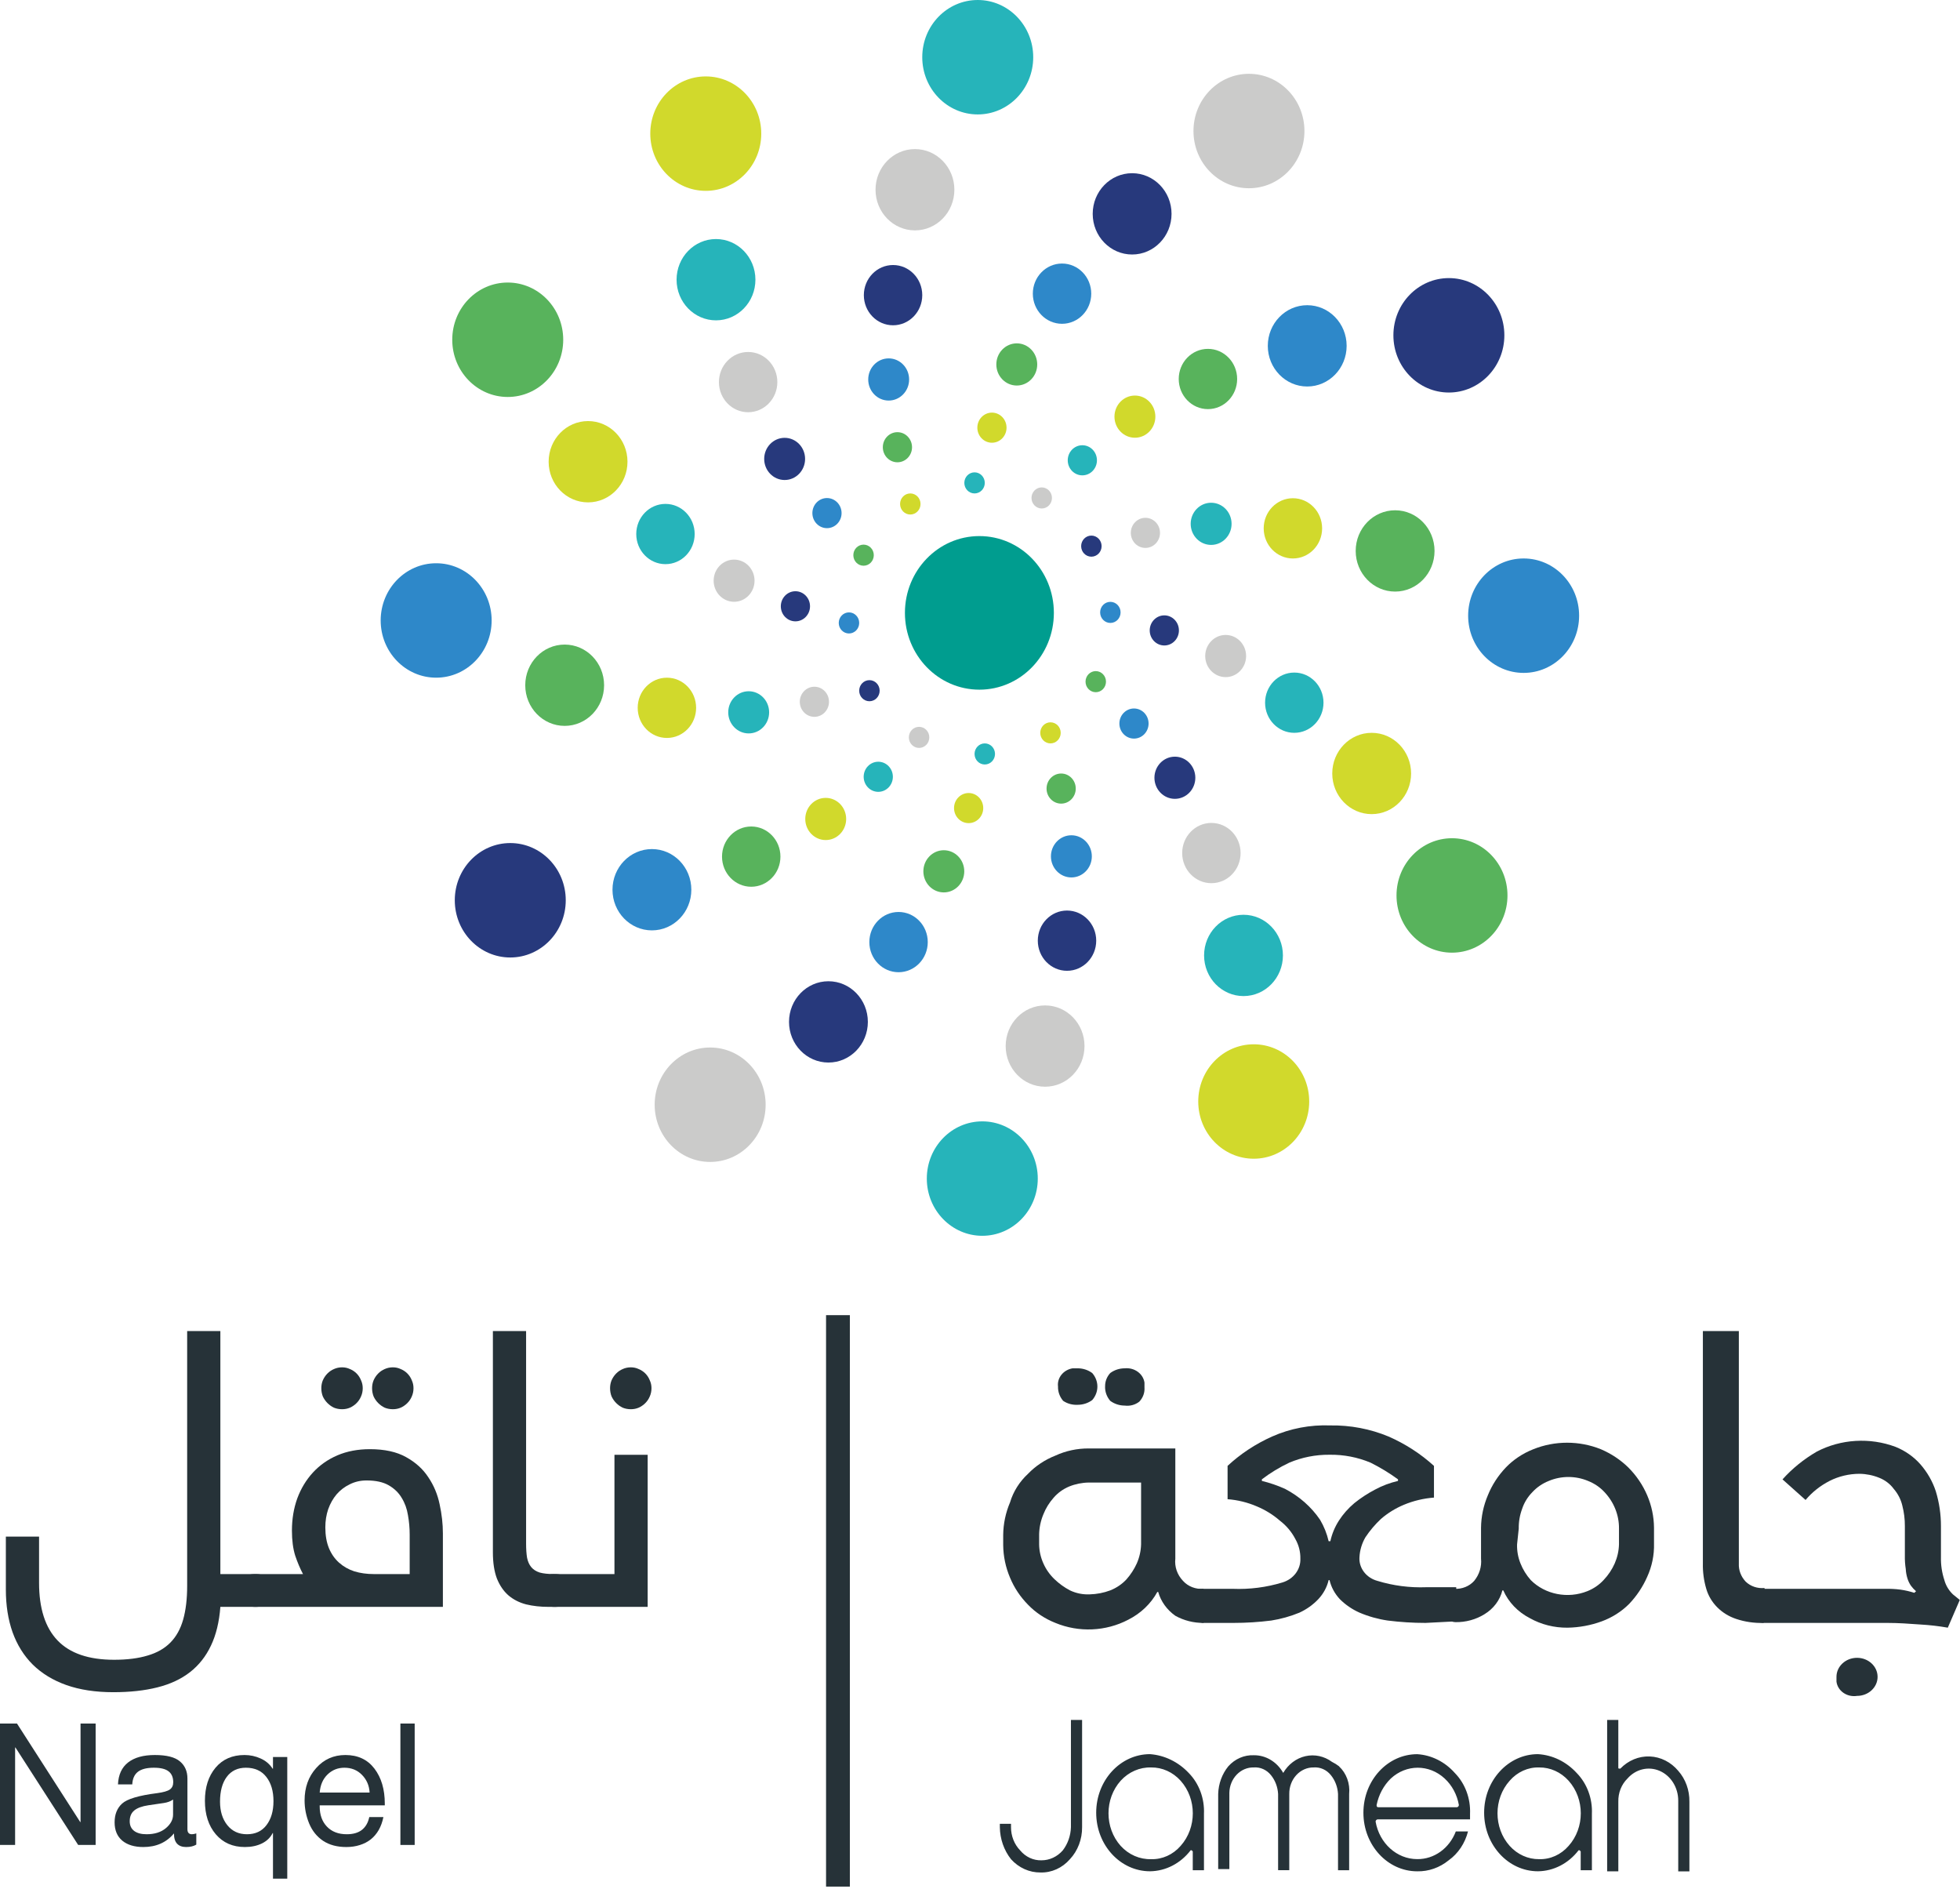 <svg width="247" height="238" viewBox="0 0 247 238" fill="none" xmlns="http://www.w3.org/2000/svg">
<ellipse cx="113.094" cy="56.35" rx="1.84" ry="1.897" fill="#58B35C"/>
<ellipse cx="111.991" cy="47.813" rx="2.577" ry="2.657" fill="#2E88C9"/>
<ellipse cx="112.543" cy="37.189" rx="3.681" ry="3.796" fill="#27397C"/>
<ellipse cx="115.303" cy="23.906" rx="4.968" ry="5.122" fill="#CBCBCA"/>
<ellipse cx="123.215" cy="7.209" rx="6.992" ry="7.209" fill="#26B4BA"/>
<ellipse cx="104.216" cy="64.65" rx="1.84" ry="1.897" fill="#2E88C9"/>
<ellipse cx="98.881" cy="57.822" rx="2.577" ry="2.657" fill="#27397C"/>
<ellipse cx="94.28" cy="48.144" rx="3.681" ry="3.796" fill="#CBCBCA"/>
<ellipse cx="90.23" cy="35.241" rx="4.968" ry="5.122" fill="#26B4BA"/>
<ellipse cx="88.941" cy="16.837" rx="6.992" ry="7.209" fill="#D1D92C"/>
<ellipse cx="100.239" cy="76.391" rx="1.84" ry="1.897" fill="#27397C"/>
<ellipse cx="92.511" cy="73.166" rx="2.577" ry="2.657" fill="#CBCBCA"/>
<ellipse cx="83.862" cy="67.286" rx="3.681" ry="3.796" fill="#26B4BA"/>
<ellipse cx="74.108" cy="58.176" rx="4.968" ry="5.122" fill="#D1D92C"/>
<ellipse cx="63.985" cy="42.808" rx="6.992" ry="7.209" fill="#58B35C"/>
<ellipse cx="102.63" cy="88.423" rx="1.84" ry="1.897" fill="#CBCBCA"/>
<ellipse cx="94.349" cy="89.752" rx="2.577" ry="2.657" fill="#26B4BA"/>
<ellipse cx="84.044" cy="89.184" rx="3.681" ry="3.796" fill="#D1D92C"/>
<ellipse cx="71.16" cy="86.337" rx="4.968" ry="5.122" fill="#58B35C"/>
<ellipse cx="54.965" cy="78.177" rx="6.992" ry="7.209" fill="#2E88C9"/>
<ellipse cx="110.68" cy="97.873" rx="1.84" ry="1.897" fill="#26B4BA"/>
<ellipse cx="104.057" cy="103.188" rx="2.577" ry="2.657" fill="#D1D92C"/>
<ellipse cx="94.67" cy="107.932" rx="3.681" ry="3.796" fill="#58B35C"/>
<ellipse cx="82.154" cy="112.103" rx="4.968" ry="5.122" fill="#2E88C9"/>
<ellipse cx="64.304" cy="113.432" rx="6.992" ry="7.209" fill="#27397C"/>
<ellipse cx="122.068" cy="101.815" rx="1.84" ry="1.897" fill="#D1D92C"/>
<ellipse cx="118.94" cy="109.784" rx="2.577" ry="2.657" fill="#58B35C"/>
<ellipse cx="113.236" cy="118.702" rx="3.681" ry="3.796" fill="#2E88C9"/>
<ellipse cx="104.4" cy="128.756" rx="4.968" ry="5.122" fill="#27397C"/>
<ellipse cx="89.494" cy="139.192" rx="6.992" ry="7.209" fill="#CBCBCA"/>
<ellipse cx="133.727" cy="99.358" rx="1.84" ry="1.897" fill="#58B35C"/>
<ellipse cx="135.016" cy="107.898" rx="2.577" ry="2.657" fill="#2E88C9"/>
<ellipse cx="134.465" cy="118.522" rx="3.681" ry="3.796" fill="#27397C"/>
<ellipse cx="131.703" cy="131.802" rx="4.968" ry="5.122" fill="#CBCBCA"/>
<ellipse cx="123.789" cy="148.498" rx="6.992" ry="7.209" fill="#26B4BA"/>
<ellipse cx="142.905" cy="91.164" rx="1.84" ry="1.897" fill="#2E88C9"/>
<ellipse cx="148.059" cy="97.995" rx="2.577" ry="2.657" fill="#27397C"/>
<ellipse cx="152.66" cy="107.483" rx="3.681" ry="3.796" fill="#CBCBCA"/>
<ellipse cx="156.707" cy="120.381" rx="4.968" ry="5.122" fill="#26B4BA"/>
<ellipse cx="157.995" cy="138.787" rx="6.992" ry="7.209" fill="#D1D92C"/>
<ellipse cx="146.728" cy="79.431" rx="1.84" ry="1.897" fill="#27397C"/>
<ellipse cx="154.458" cy="82.658" rx="2.577" ry="2.657" fill="#CBCBCA"/>
<ellipse cx="163.107" cy="88.538" rx="3.681" ry="3.796" fill="#26B4BA"/>
<ellipse cx="172.859" cy="97.456" rx="4.968" ry="5.122" fill="#D1D92C"/>
<ellipse cx="182.981" cy="112.824" rx="6.992" ry="7.209" fill="#58B35C"/>
<ellipse cx="144.345" cy="67.14" rx="1.84" ry="1.897" fill="#CBCBCA"/>
<ellipse cx="152.627" cy="66.001" rx="2.577" ry="2.657" fill="#26B4BA"/>
<ellipse cx="162.933" cy="66.571" rx="3.681" ry="3.796" fill="#D1D92C"/>
<ellipse cx="175.813" cy="69.416" rx="4.968" ry="5.122" fill="#58B35C"/>
<ellipse cx="192.008" cy="77.574" rx="6.992" ry="7.209" fill="#2E88C9"/>
<ellipse cx="136.397" cy="57.996" rx="1.84" ry="1.897" fill="#26B4BA"/>
<ellipse cx="143.022" cy="52.496" rx="2.577" ry="2.657" fill="#D1D92C"/>
<ellipse cx="152.225" cy="47.752" rx="3.681" ry="3.796" fill="#58B35C"/>
<ellipse cx="164.736" cy="43.576" rx="4.968" ry="5.122" fill="#2E88C9"/>
<ellipse cx="182.588" cy="42.248" rx="6.992" ry="7.209" fill="#27397C"/>
<ellipse cx="125.005" cy="53.886" rx="1.84" ry="1.897" fill="#D1D92C"/>
<ellipse cx="128.135" cy="45.919" rx="2.577" ry="2.657" fill="#58B35C"/>
<ellipse cx="133.838" cy="37.001" rx="3.681" ry="3.796" fill="#2E88C9"/>
<ellipse cx="142.671" cy="26.945" rx="4.968" ry="5.122" fill="#27397C"/>
<ellipse cx="157.394" cy="16.509" rx="6.992" ry="7.209" fill="#CBCBCA"/>
<ellipse cx="123.424" cy="77.221" rx="9.385" ry="9.676" fill="#009D8F"/>
<ellipse cx="114.717" cy="63.5" rx="1.289" ry="1.329" fill="#D1D92C"/>
<ellipse cx="108.827" cy="69.951" rx="1.289" ry="1.329" fill="#58B35C"/>
<ellipse cx="106.988" cy="78.488" rx="1.289" ry="1.329" fill="#2E88C9"/>
<ellipse cx="109.565" cy="87.026" rx="1.289" ry="1.329" fill="#27397C"/>
<ellipse cx="115.822" cy="92.908" rx="1.289" ry="1.329" fill="#CBCBCA"/>
<ellipse cx="124.102" cy="94.995" rx="1.289" ry="1.329" fill="#26B4BA"/>
<ellipse cx="132.383" cy="92.338" rx="1.289" ry="1.329" fill="#D1D92C"/>
<ellipse cx="138.088" cy="85.887" rx="1.289" ry="1.329" fill="#58B35C"/>
<ellipse cx="139.928" cy="77.16" rx="1.289" ry="1.329" fill="#2E88C9"/>
<ellipse cx="137.536" cy="68.812" rx="1.289" ry="1.329" fill="#27397C"/>
<ellipse cx="131.279" cy="62.74" rx="1.289" ry="1.329" fill="#CBCBCA"/>
<ellipse cx="122.814" cy="60.843" rx="1.289" ry="1.329" fill="#26B4BA"/>
<path d="M69.906 202.463C69.233 202.463 68.736 202.309 68.415 202.001C68.095 201.677 67.934 201.166 67.934 200.469C67.934 199.642 68.095 199.083 68.415 198.791C68.72 198.483 69.217 198.329 69.906 198.329H77.434V183.298H81.619V202.463H69.906ZM76.881 174.907C76.881 174.55 76.945 174.218 77.073 173.91C77.218 173.585 77.41 173.302 77.651 173.058C77.891 172.815 78.164 172.629 78.468 172.499C78.789 172.353 79.134 172.28 79.502 172.28C79.855 172.28 80.184 172.353 80.489 172.499C80.809 172.629 81.09 172.815 81.33 173.058C81.571 173.302 81.755 173.585 81.883 173.91C82.028 174.218 82.1 174.55 82.1 174.907C82.1 175.28 82.028 175.628 81.883 175.953C81.755 176.261 81.571 176.536 81.33 176.78C81.09 177.023 80.809 177.217 80.489 177.363C80.184 177.493 79.855 177.558 79.502 177.558C79.134 177.558 78.789 177.493 78.468 177.363C78.164 177.217 77.891 177.023 77.651 176.78C77.41 176.536 77.218 176.261 77.073 175.953C76.945 175.628 76.881 175.28 76.881 174.907Z" fill="#263238"/>
<path d="M71.855 200.323C71.855 201.15 71.702 201.717 71.398 202.025C71.093 202.317 70.588 202.463 69.882 202.463H69.161C68.119 202.463 67.165 202.358 66.299 202.147C65.433 201.92 64.688 201.539 64.062 201.004C63.453 200.469 62.972 199.763 62.619 198.888C62.283 197.996 62.114 196.893 62.114 195.58V167.707H66.299V194.486C66.299 195.183 66.339 195.775 66.419 196.261C66.515 196.748 66.692 197.145 66.948 197.453C67.205 197.761 67.558 197.988 68.007 198.134C68.472 198.264 69.073 198.328 69.81 198.328H69.906C70.58 198.328 71.069 198.491 71.374 198.815C71.694 199.123 71.855 199.626 71.855 200.323Z" fill="#263238"/>
<path d="M38.184 198.329C37.816 197.631 37.487 196.853 37.198 195.994C36.926 195.118 36.789 194.072 36.789 192.856C36.789 191.397 37.014 190.043 37.463 188.795C37.928 187.546 38.585 186.46 39.435 185.535C40.285 184.611 41.311 183.89 42.513 183.371C43.732 182.852 45.095 182.592 46.602 182.592C48.462 182.592 49.985 182.925 51.171 183.59C52.374 184.254 53.312 185.106 53.985 186.143C54.675 187.165 55.148 188.3 55.404 189.549C55.677 190.797 55.813 192.013 55.813 193.197V202.463H32.196C31.522 202.463 31.025 202.309 30.705 202.001C30.384 201.677 30.224 201.166 30.224 200.469C30.224 199.642 30.384 199.083 30.705 198.791C31.009 198.483 31.506 198.329 32.196 198.329H38.184ZM40.998 192.443C40.998 193.448 41.15 194.324 41.455 195.07C41.76 195.799 42.185 196.407 42.73 196.894C43.275 197.38 43.916 197.745 44.654 197.988C45.407 198.215 46.225 198.329 47.107 198.329H51.628V193.343C51.628 192.532 51.556 191.721 51.412 190.911C51.284 190.1 51.019 189.37 50.618 188.722C50.233 188.073 49.688 187.546 48.983 187.141C48.277 186.735 47.347 186.533 46.193 186.533C45.423 186.533 44.718 186.695 44.077 187.019C43.435 187.327 42.882 187.749 42.417 188.284C41.968 188.819 41.615 189.443 41.359 190.157C41.118 190.87 40.998 191.632 40.998 192.443ZM40.493 174.907C40.493 174.55 40.557 174.218 40.685 173.91C40.83 173.585 41.022 173.302 41.263 173.058C41.503 172.815 41.776 172.629 42.08 172.499C42.401 172.353 42.746 172.28 43.114 172.28C43.467 172.28 43.796 172.353 44.101 172.499C44.421 172.629 44.702 172.815 44.942 173.058C45.183 173.302 45.367 173.585 45.495 173.91C45.64 174.218 45.712 174.55 45.712 174.907C45.712 175.28 45.64 175.628 45.495 175.953C45.367 176.261 45.183 176.536 44.942 176.78C44.702 177.023 44.421 177.217 44.101 177.363C43.796 177.493 43.467 177.558 43.114 177.558C42.746 177.558 42.401 177.493 42.08 177.363C41.776 177.217 41.503 177.023 41.263 176.78C41.022 176.536 40.83 176.261 40.685 175.953C40.557 175.628 40.493 175.28 40.493 174.907ZM46.89 174.907C46.89 174.55 46.955 174.218 47.083 173.91C47.227 173.585 47.419 173.302 47.66 173.058C47.901 172.815 48.173 172.629 48.478 172.499C48.798 172.353 49.143 172.28 49.512 172.28C49.865 172.28 50.193 172.353 50.498 172.499C50.819 172.629 51.099 172.815 51.34 173.058C51.58 173.302 51.765 173.585 51.893 173.91C52.037 174.218 52.109 174.55 52.109 174.907C52.109 175.28 52.037 175.628 51.893 175.953C51.765 176.261 51.58 176.536 51.34 176.78C51.099 177.023 50.819 177.217 50.498 177.363C50.193 177.493 49.865 177.558 49.512 177.558C49.143 177.558 48.798 177.493 48.478 177.363C48.173 177.217 47.901 177.023 47.66 176.78C47.419 176.536 47.227 176.261 47.083 175.953C46.955 175.628 46.89 175.28 46.89 174.907Z" fill="#263238"/>
<path d="M27.77 202.463C27.626 204.36 27.233 205.982 26.592 207.328C25.951 208.69 25.069 209.808 23.947 210.684C22.824 211.56 21.453 212.2 19.834 212.605C18.215 213.011 16.363 213.213 14.278 213.213C12.034 213.213 10.062 212.913 8.362 212.313C6.678 211.714 5.267 210.854 4.129 209.735C3.007 208.617 2.157 207.255 1.58 205.649C1.019 204.06 0.738 202.269 0.738 200.274V193.61H4.923V199.423C4.923 202.65 5.7 205.074 7.256 206.695C8.811 208.317 11.184 209.127 14.374 209.127C16.026 209.127 17.437 208.949 18.607 208.592C19.778 208.252 20.732 207.709 21.469 206.963C22.207 206.217 22.744 205.252 23.081 204.068C23.417 202.885 23.586 201.466 23.586 199.812V167.707H27.77V198.328H32.172C32.845 198.328 33.342 198.491 33.663 198.815C33.983 199.123 34.144 199.626 34.144 200.323C34.144 201.15 33.983 201.717 33.663 202.025C33.358 202.317 32.861 202.463 32.172 202.463H27.77Z" fill="#263238"/>
<path d="M52.258 217.162V232.459H50.458V217.162H52.258Z" fill="#263238"/>
<path d="M43.526 221.128C45.099 221.128 46.32 221.7 47.189 222.844C48.058 223.988 48.492 225.456 48.492 227.249V227.468H40.288V227.605C40.288 228.665 40.592 229.512 41.198 230.147C41.812 230.789 42.647 231.11 43.702 231.11C44.509 231.11 45.147 230.925 45.616 230.555C46.085 230.178 46.392 229.641 46.537 228.944H48.317C48.192 229.558 47.996 230.102 47.727 230.576C47.458 231.043 47.123 231.437 46.723 231.758C46.323 232.072 45.864 232.309 45.347 232.47C44.83 232.637 44.261 232.721 43.64 232.721C42.481 232.721 41.505 232.459 40.712 231.936C39.926 231.406 39.34 230.674 38.953 229.739C38.574 228.804 38.384 227.842 38.384 226.851C38.384 225.219 38.87 223.859 39.843 222.771C40.816 221.675 42.043 221.128 43.526 221.128ZM46.578 225.857C46.53 224.971 46.206 224.225 45.606 223.618C45.02 223.025 44.285 222.729 43.402 222.729C42.575 222.729 41.867 223.011 41.281 223.576C40.695 224.141 40.364 224.902 40.288 225.857H46.578Z" fill="#263238"/>
<path d="M30.811 221.128C31.528 221.128 32.208 221.274 32.849 221.567C33.49 221.853 33.994 222.282 34.359 222.854H34.401V221.379H36.201V236.707H34.401V230.963H34.359C34.07 231.535 33.618 231.971 33.004 232.271C32.39 232.571 31.676 232.721 30.863 232.721C29.331 232.721 28.107 232.184 27.19 231.11C26.279 230.035 25.824 228.63 25.824 226.893C25.824 225.184 26.269 223.796 27.159 222.729C28.055 221.662 29.273 221.128 30.811 221.128ZM27.728 227.008C27.728 228.208 28.031 229.191 28.638 229.959C29.252 230.726 30.08 231.11 31.121 231.11C32.183 231.11 33.004 230.726 33.584 229.959C34.17 229.191 34.463 228.183 34.463 226.935C34.463 225.672 34.163 224.657 33.563 223.89C32.963 223.116 32.104 222.729 30.987 222.729C29.952 222.729 29.148 223.112 28.576 223.88C28.011 224.64 27.728 225.683 27.728 227.008Z" fill="#263238"/>
<path d="M19.513 221.128C20.996 221.128 22.051 221.396 22.679 221.934C23.306 222.464 23.62 223.182 23.62 224.089V230.482C23.62 230.9 23.81 231.11 24.189 231.11C24.272 231.11 24.362 231.099 24.458 231.078C24.555 231.057 24.648 231.033 24.738 231.005V232.417C24.4 232.62 23.972 232.721 23.455 232.721C22.958 232.721 22.579 232.581 22.317 232.302C22.054 232.023 21.923 231.591 21.923 231.005C20.971 232.149 19.685 232.721 18.064 232.721C16.94 232.721 16.054 232.452 15.405 231.915C14.764 231.371 14.443 230.604 14.443 229.613C14.443 228.609 14.757 227.821 15.385 227.249C16.019 226.663 17.495 226.223 19.813 225.93C20.592 225.826 21.123 225.672 21.406 225.47C21.689 225.268 21.83 224.964 21.83 224.56C21.83 223.946 21.637 223.489 21.251 223.189C20.865 222.882 20.244 222.729 19.389 222.729C18.492 222.729 17.823 222.9 17.381 223.241C16.94 223.583 16.702 224.113 16.668 224.832H14.867C14.922 223.604 15.35 222.68 16.15 222.059C16.95 221.438 18.071 221.128 19.513 221.128ZM16.347 229.477C16.347 230.001 16.533 230.405 16.905 230.691C17.278 230.97 17.799 231.11 18.468 231.11C19.482 231.11 20.292 230.855 20.899 230.346C21.506 229.837 21.81 229.268 21.81 228.64V226.736C21.506 226.959 21.113 227.106 20.63 227.176L18.706 227.458C17.899 227.577 17.302 227.796 16.916 228.117C16.537 228.431 16.347 228.884 16.347 229.477Z" fill="#263238"/>
<path d="M2.142 217.162L10.108 229.571H10.15V217.162H12.053V232.459H9.85L1.945 220.176H1.904V232.459H0V217.162H2.142Z" fill="#263238"/>
<line x1="105.6" y1="165.707" x2="105.6" y2="237.707" stroke="#263238" stroke-width="3"/>
<path fill-rule="evenodd" clip-rule="evenodd" d="M136.366 230.219C136.381 231.736 135.826 233.194 134.831 234.256C133.868 235.362 132.518 235.969 131.119 235.927C129.725 235.942 128.384 235.339 127.408 234.256C126.519 233.131 126.021 231.702 126 230.219V229.794H127.408V230.219C127.404 231.324 127.821 232.382 128.559 233.142C129.243 233.967 130.225 234.425 131.246 234.394C132.262 234.398 133.235 233.944 133.933 233.142C134.566 232.32 134.927 231.29 134.959 230.219V216.707H136.366V230.219ZM149.805 223.39C151.107 224.719 151.809 226.602 151.724 228.542V235.642H150.312V233.275L150.179 233.13H150.045C148.778 234.786 146.906 235.753 144.926 235.776C141.18 235.776 138.143 232.472 138.143 228.397C138.143 224.322 141.18 221.018 144.926 221.018C146.759 221.154 148.489 221.995 149.805 223.39ZM141.23 232.579C139.182 230.294 139.182 226.65 141.23 224.365C142.243 223.255 143.633 222.651 145.07 222.694C146.465 222.678 147.805 223.282 148.781 224.365C150.83 226.65 150.83 230.294 148.781 232.579C147.819 233.685 146.469 234.292 145.07 234.25C143.633 234.293 142.243 233.689 141.23 232.579ZM168.741 222.553C169.673 223.413 170.152 224.719 170.02 226.04V235.646H168.618V226.034C168.569 225.159 168.254 224.326 167.722 223.668C167.178 222.989 166.372 222.628 165.546 222.693C164.728 222.681 163.941 223.029 163.362 223.658C162.784 224.288 162.464 225.144 162.474 226.034V235.64H161.067V226.034C161.018 225.159 160.703 224.326 160.171 223.668C159.626 222.989 158.821 222.628 157.995 222.693C157.198 222.673 156.427 222.999 155.851 223.599C155.274 224.198 154.941 225.022 154.923 225.889V235.501H153.516V226.034C153.553 224.745 154.006 223.51 154.795 222.548C155.634 221.611 156.799 221.105 158 221.156C159.512 221.136 160.921 221.982 161.712 223.383C162.345 222.296 163.355 221.535 164.513 221.273C165.67 221.011 166.876 221.27 167.855 221.991C168.169 222.146 168.469 222.332 168.751 222.548L168.741 222.553ZM185.255 228.542C185.34 226.602 184.638 224.718 183.336 223.39C182.088 221.98 180.396 221.135 178.6 221.023C174.854 221.023 171.817 224.327 171.817 228.402C171.817 232.478 174.854 235.781 178.6 235.781C180.028 235.812 181.425 235.322 182.568 234.389C183.756 233.54 184.62 232.249 184.999 230.757H183.463C182.649 232.891 180.724 234.272 178.6 234.244C176.034 234.244 173.831 232.259 173.353 229.517C173.362 229.367 173.471 229.248 173.609 229.238H185.255V228.542ZM175.273 224.086C174.368 224.968 173.741 226.137 173.481 227.428C173.481 227.573 173.481 227.707 173.737 227.707H183.592C183.73 227.697 183.84 227.577 183.849 227.428C183.62 226.124 182.987 224.945 182.056 224.086C180.101 222.276 177.228 222.276 175.273 224.086ZM200.612 228.542C200.697 226.602 199.996 224.719 198.693 223.39C197.392 221.971 195.654 221.125 193.814 221.018C190.068 221.018 187.031 224.322 187.031 228.397C187.031 232.472 190.068 235.776 193.814 235.776C195.795 235.753 197.666 234.786 198.933 233.13H199.067L199.2 233.275V235.642H200.612V228.542ZM190.252 224.365C188.204 226.65 188.204 230.295 190.252 232.58C191.229 233.663 192.569 234.266 193.964 234.25C195.363 234.293 196.713 233.685 197.675 232.58C199.724 230.295 199.724 226.65 197.675 224.365C196.699 223.282 195.358 222.679 193.964 222.694C192.565 222.652 191.215 223.26 190.252 224.365ZM203.958 222.809C203.941 222.788 203.941 222.753 203.941 222.694V216.707H202.533V235.786H203.942V227.015C203.913 225.904 204.334 224.836 205.093 224.092C206.14 222.897 207.75 222.515 209.159 223.129C210.568 223.742 211.492 225.226 211.492 226.877V235.787H212.899V227.017C212.924 225.566 212.418 224.163 211.492 223.119C210.567 222.014 209.271 221.361 207.898 221.309C206.525 221.256 205.191 221.808 204.197 222.84C204.045 222.84 203.983 222.84 203.958 222.809Z" fill="#263238"/>
<path fill-rule="evenodd" clip-rule="evenodd" d="M139.914 172.999C139.48 173.473 139.249 174.077 139.267 174.698H139.262C139.244 175.351 139.473 175.989 139.91 176.501C140.43 176.889 141.077 177.101 141.745 177.101C142.405 177.186 143.073 177.004 143.579 176.601C144.046 176.106 144.279 175.458 144.227 174.803V174.203C144.061 173.082 142.964 172.286 141.749 172.404C141.082 172.403 140.435 172.613 139.914 172.999ZM133.331 174.699C133.199 173.607 133.999 172.606 135.165 172.404H135.813C136.48 172.405 137.128 172.616 137.647 173.004C138.509 173.996 138.509 175.409 137.647 176.402C137.128 176.789 136.48 177.001 135.813 177.001C135.157 177.037 134.508 176.861 133.978 176.502C133.541 175.989 133.312 175.351 133.331 174.699ZM148.117 203.584C149.191 204.182 150.424 204.493 151.678 204.483L151.677 200.187C150.688 200.268 149.72 199.895 149.086 199.188C148.354 198.422 148.002 197.407 148.115 196.39V182.501H137.215C135.755 182.49 134.313 182.798 133.006 183.4C131.687 183.92 130.507 184.703 129.553 185.694C128.475 186.692 127.694 187.932 127.287 189.292C126.732 190.598 126.439 191.987 126.423 193.39V194.689C126.439 196.093 126.731 197.482 127.287 198.789C127.806 200.043 128.573 201.196 129.55 202.188C130.504 203.179 131.683 203.963 133.003 204.483C135.955 205.708 139.361 205.56 142.176 204.083C143.754 203.289 145.033 202.069 145.845 200.585H145.958C146.296 201.78 147.056 202.835 148.117 203.584ZM134.738 187.295C135.52 186.978 136.362 186.808 137.216 186.796H143.8V194.589C143.777 195.412 143.594 196.225 143.26 196.988C142.934 197.708 142.498 198.381 141.965 198.987C141.405 199.593 140.702 200.072 139.91 200.386C139.086 200.695 138.208 200.864 137.32 200.886C136.461 200.923 135.606 200.75 134.842 200.386C134.125 200.009 133.471 199.537 132.899 198.987C132.296 198.412 131.818 197.735 131.491 196.993C131.147 196.233 130.964 195.418 130.952 194.594V193.295C130.974 192.438 131.157 191.591 131.491 190.792C131.793 190.03 132.233 189.32 132.791 188.694C133.312 188.092 133.979 187.613 134.738 187.295Z" fill="#263238"/>
<path fill-rule="evenodd" clip-rule="evenodd" d="M174.882 204.184C176.456 204.383 178.042 204.483 179.63 204.483L179.629 204.484L183.515 204.284V199.986H179.737C177.652 200.065 175.568 199.794 173.586 199.187C172.164 198.804 171.221 197.556 171.32 196.188C171.368 195.312 171.626 194.457 172.076 193.685C172.628 192.856 173.28 192.086 174.018 191.391C174.875 190.646 175.86 190.038 176.932 189.592C178.126 189.095 179.404 188.791 180.709 188.693V184.697C179.039 183.178 177.105 181.928 174.989 180.999C172.684 180.039 170.178 179.561 167.651 179.6C165.118 179.502 162.598 179.982 160.312 180.998C158.229 181.928 156.332 183.179 154.7 184.696V188.895C155.971 188.993 157.213 189.297 158.369 189.794C159.442 190.239 160.427 190.847 161.283 191.592C162.102 192.219 162.764 193.001 163.226 193.887C163.668 194.657 163.891 195.518 163.873 196.39C163.927 197.747 163.001 198.971 161.605 199.388C159.588 200.002 157.467 200.273 155.346 200.188H151.568C150.963 200.165 150.364 200.304 149.842 200.587C149.5 200.821 149.299 201.192 149.302 201.586C149.322 201.927 149.395 202.264 149.519 202.585C149.656 202.905 149.838 203.207 150.058 203.484C150.253 203.765 150.511 204.003 150.814 204.184C151.058 204.369 151.362 204.474 151.677 204.483H155.457C157.045 204.483 158.632 204.383 160.205 204.184C161.433 203.99 162.629 203.654 163.766 203.185C164.669 202.766 165.475 202.189 166.14 201.486C166.781 200.799 167.226 199.974 167.436 199.088H167.548C167.757 199.974 168.203 200.799 168.843 201.486C169.547 202.192 170.387 202.768 171.321 203.185C172.453 203.667 173.651 204.004 174.882 204.184ZM167.652 194.19H167.436C167.22 193.245 166.857 192.335 166.356 191.489C165.256 189.869 163.736 188.529 161.935 187.59C161.002 187.17 160.026 186.836 159.022 186.591V186.391C160.087 185.578 161.245 184.875 162.475 184.293C164.064 183.62 165.795 183.279 167.543 183.294C169.328 183.267 171.098 183.609 172.723 184.293C173.938 184.899 175.094 185.602 176.177 186.394V186.594C175.155 186.83 174.174 187.2 173.264 187.694C172.341 188.178 171.473 188.747 170.674 189.392C169.912 190.032 169.257 190.773 168.731 191.591C168.215 192.394 167.85 193.273 167.652 194.19Z" fill="#263238"/>
<path fill-rule="evenodd" clip-rule="evenodd" d="M218.802 203.984C219.909 204.352 221.08 204.521 222.255 204.484V204.48L222.368 200.083C221.485 200.172 220.608 199.876 219.994 199.283C219.396 198.651 219.086 197.828 219.13 196.989V167.707H214.597V196.989C214.573 198.068 214.717 199.146 215.025 200.187C215.535 201.95 216.946 203.369 218.802 203.984ZM183.298 200.186C184.249 200.238 185.169 199.867 185.776 199.187C186.431 198.387 186.739 197.389 186.64 196.389V192.492C186.655 191.088 186.948 189.7 187.503 188.394C188.022 187.11 188.79 185.925 189.769 184.897C190.724 183.905 191.903 183.122 193.222 182.602C195.94 181.503 199.03 181.503 201.748 182.602C203.046 183.157 204.217 183.936 205.201 184.897C207.262 186.968 208.416 189.675 208.439 192.492V194.491C208.477 195.931 208.182 197.362 207.575 198.688C207.029 199.93 206.264 201.078 205.309 202.086C204.35 203.049 203.17 203.8 201.856 204.284C200.481 204.789 199.018 205.06 197.539 205.084C195.867 205.102 194.222 204.687 192.791 203.885C191.279 203.105 190.099 201.871 189.445 200.387H189.332C189.024 201.618 188.216 202.692 187.075 203.386C185.992 204.06 184.711 204.409 183.406 204.385C183.091 204.376 182.787 204.271 182.542 204.086C182.239 203.906 181.982 203.667 181.787 203.386C181.566 203.109 181.385 202.807 181.247 202.487C181.124 202.166 181.051 201.829 181.031 201.488C181.028 201.095 181.228 200.723 181.571 200.489C182.124 200.301 182.708 200.198 183.298 200.186ZM191.182 194.59C191.158 195.408 191.304 196.222 191.613 196.989C191.914 197.751 192.352 198.46 192.908 199.087C194.721 200.906 197.577 201.467 200.032 200.486C200.822 200.171 201.523 199.692 202.082 199.087C202.673 198.465 203.148 197.756 203.486 196.989C203.819 196.226 204.002 195.413 204.025 194.59V192.591C204.044 190.902 203.391 189.266 202.191 187.994C201.63 187.389 200.927 186.911 200.135 186.597C198.559 185.93 196.747 185.93 195.171 186.597C194.381 186.912 193.679 187.391 193.12 187.996C192.525 188.598 192.083 189.315 191.825 190.094C191.524 190.899 191.378 191.746 191.393 192.597L191.182 194.59Z" fill="#263238"/>
<path fill-rule="evenodd" clip-rule="evenodd" d="M242.01 204.684C243.169 204.749 244.322 204.882 245.463 205.083L246.973 201.588L246.109 200.888C245.586 200.386 245.214 199.765 245.03 199.089C244.721 198.15 244.576 197.172 244.599 196.191V192.294C244.603 190.807 244.385 189.328 243.951 187.897C243.545 186.659 242.886 185.506 242.009 184.499C241.169 183.546 240.096 182.792 238.879 182.301C235.643 181.091 231.988 181.312 228.95 182.901C227.32 183.847 225.862 185.028 224.633 186.398L227.539 188.993C228.361 188.012 229.389 187.196 230.561 186.594C231.718 186.006 233.017 185.697 234.338 185.695C235.191 185.707 236.034 185.877 236.816 186.195C237.559 186.489 238.196 186.975 238.65 187.594C239.179 188.208 239.548 188.926 239.729 189.693C239.949 190.544 240.058 191.416 240.052 192.292V195.995C240.039 196.563 240.077 197.131 240.165 197.694C240.184 198.1 240.257 198.503 240.381 198.893C240.479 199.21 240.624 199.512 240.813 199.792C241.001 200.046 241.218 200.28 241.46 200.492L241.244 200.692C240.682 200.512 240.104 200.378 239.517 200.292C238.874 200.208 238.224 200.173 237.575 200.188H222.145C221.54 200.166 220.941 200.304 220.419 200.587C220.077 200.821 219.876 201.193 219.879 201.587C219.899 201.927 219.972 202.264 220.096 202.586C220.234 202.905 220.415 203.207 220.635 203.485C220.83 203.765 221.088 204.004 221.391 204.184C221.635 204.369 221.939 204.475 222.255 204.484H237.909C239.203 204.484 240.606 204.58 242.01 204.684ZM234.024 208.881C232.593 208.881 231.433 209.954 231.433 211.279V211.879C231.503 212.442 231.821 212.954 232.311 213.294C232.801 213.634 233.42 213.773 234.024 213.678C235.454 213.678 236.614 212.604 236.614 211.279C236.614 209.954 235.454 208.881 234.024 208.881Z" fill="#263238"/>
</svg>
